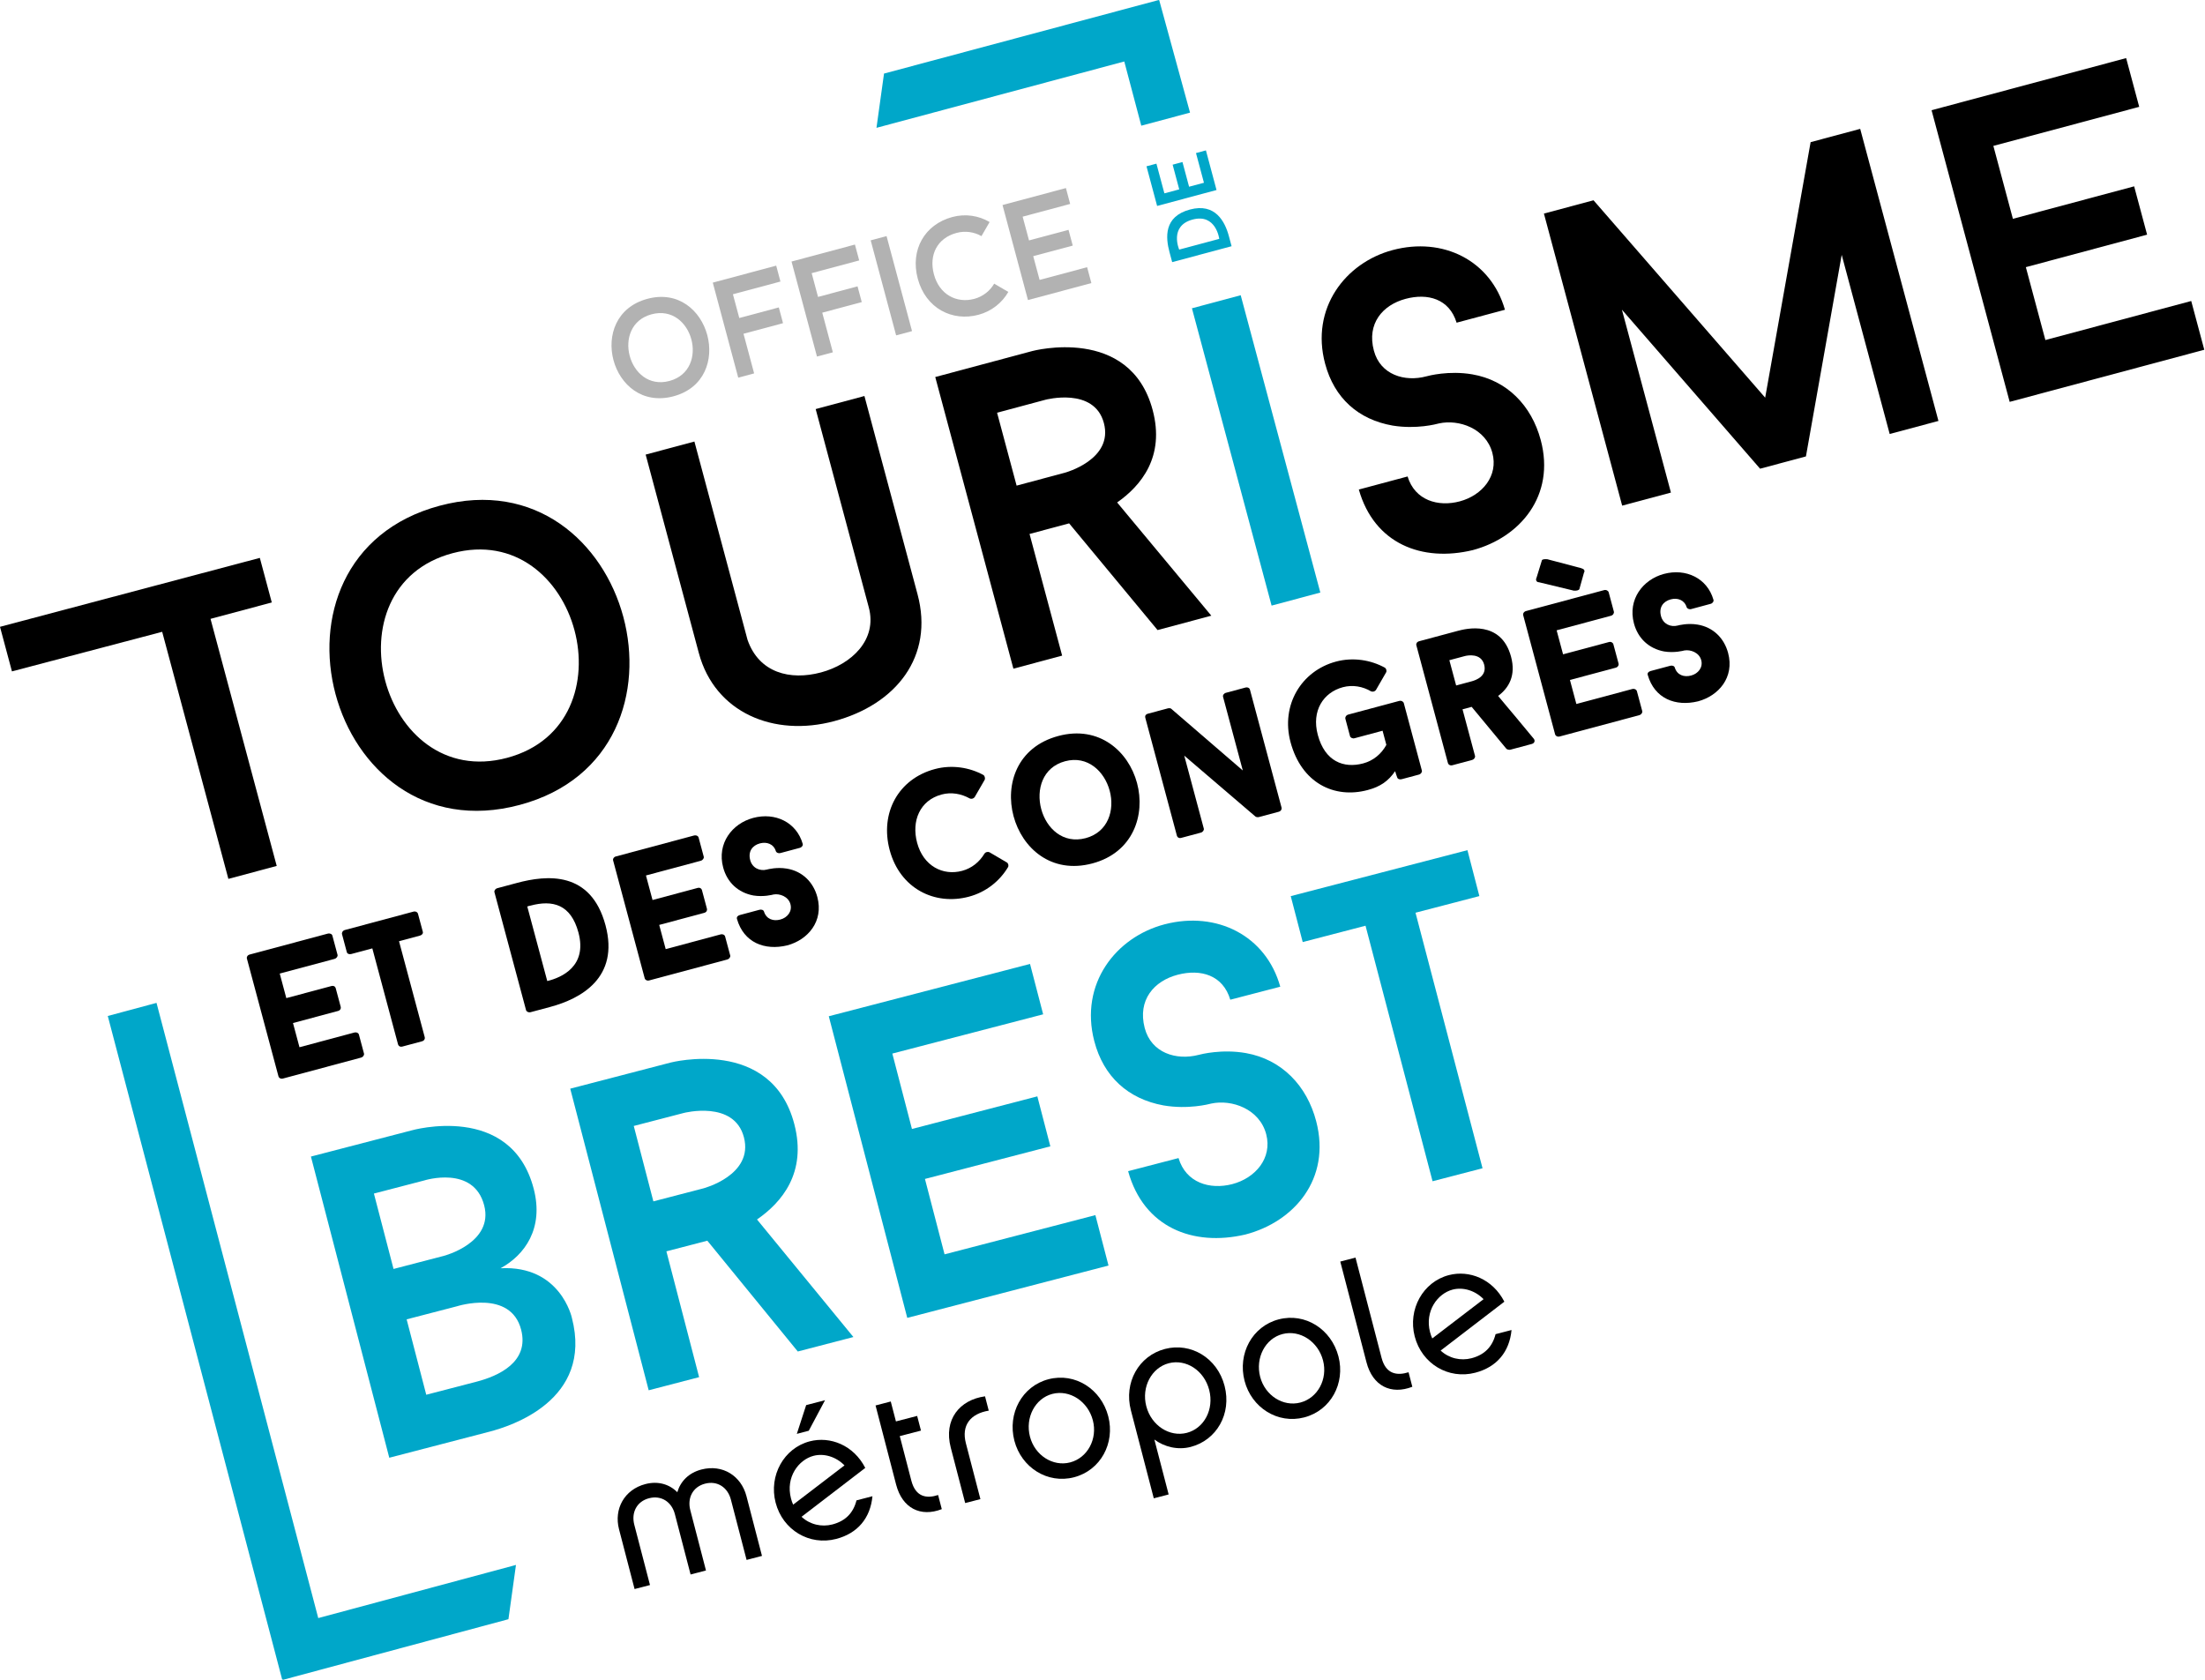 <svg xmlns="http://www.w3.org/2000/svg" width="105" height="80" viewBox="0 0 105 80" fill="none"><path d="M32.073 18.873C29.086 19.673 27.849 15.03 30.83 14.231C33.797 13.437 35.047 18.077 32.073 18.873ZM31.027 14.968C29.075 15.491 29.919 18.668 31.878 18.143C33.837 17.618 32.986 14.444 31.027 14.968Z" fill="#B2B2B2"></path><path d="M34.901 14.014L35.204 15.145L37.086 14.641L37.287 15.391L35.405 15.895L35.911 17.783L35.154 17.986L33.942 13.46L36.962 12.651L37.164 13.408L34.901 14.014H34.901Z" fill="#B2B2B2"></path><path d="M38.651 13.009L38.954 14.141L40.835 13.637L41.036 14.387L39.155 14.891L39.66 16.779L38.904 16.981L37.692 12.456L40.711 11.647L40.914 12.403L38.651 13.009H38.651Z" fill="#B2B2B2"></path><path d="M41.461 11.446L42.217 11.244L43.43 15.769L42.673 15.972L41.461 11.446V11.446Z" fill="#B2B2B2"></path><path d="M47.342 13.509L48.016 13.903C47.718 14.42 47.223 14.822 46.596 14.991C45.348 15.325 44.084 14.693 43.703 13.271C43.337 11.907 44.023 10.691 45.349 10.335C45.976 10.168 46.606 10.269 47.124 10.574L46.736 11.246C46.392 11.047 45.965 10.981 45.551 11.092C44.62 11.341 44.228 12.153 44.472 13.065C44.732 14.035 45.559 14.457 46.393 14.234C46.807 14.123 47.143 13.853 47.342 13.509L47.342 13.509Z" fill="#B2B2B2"></path><path d="M48.697 10.319L49.001 11.45L50.882 10.946L51.083 11.696L49.201 12.2L49.505 13.331L51.767 12.725L51.97 13.482L48.951 14.29L47.739 9.765L50.758 8.956L50.96 9.712L48.697 10.319V10.319Z" fill="#B2B2B2"></path><path d="M12.942 28.692L10.025 29.473L13.177 41.24L10.875 41.857L7.723 30.09L0.569 31.975L0 29.852L12.373 26.569L12.942 28.692L12.942 28.692Z" fill="black"></path><path d="M24.752 38.333C15.584 40.789 11.788 26.536 20.936 24.086C30.044 21.646 33.879 35.888 24.752 38.333ZM21.542 26.348C15.549 27.953 18.139 37.701 24.151 36.091C30.163 34.48 27.554 24.738 21.542 26.348Z" fill="black"></path><path d="M33.276 31.095L30.746 21.65L33.067 21.028L35.597 30.473C36.147 32.049 37.628 32.417 39.096 32.024C40.545 31.636 41.786 30.474 41.371 28.927L38.842 19.482L41.163 18.86L43.693 28.305C44.485 31.261 42.675 33.554 39.718 34.346C36.861 35.111 34.041 33.952 33.276 31.095V31.095Z" fill="black"></path><path d="M50.911 24.925L49.026 25.43L50.578 31.224L48.257 31.846L44.536 17.956L49.159 16.718C49.159 16.718 53.803 15.474 54.887 19.522C55.487 21.764 54.325 23.139 53.197 23.93L57.682 29.322L55.122 30.007L50.911 24.925V24.925ZM48.41 23.128L50.711 22.512C50.711 22.512 53.033 21.89 52.565 20.144C52.103 18.418 49.781 19.039 49.781 19.039L47.48 19.656L48.41 23.128V23.128Z" fill="black"></path><path d="M56.759 14.682L59.081 14.06L62.873 28.22L60.552 28.842L56.759 14.682Z" fill="#00A7C9"></path><path d="M64.706 23.314L67.028 22.692C67.376 23.833 68.483 24.153 69.514 23.877C70.586 23.59 71.358 22.66 71.065 21.569C70.752 20.398 69.464 19.956 68.52 20.166C68.401 20.198 67.449 20.453 66.315 20.268C64.686 19.981 63.542 18.969 63.101 17.322C62.394 14.683 64.067 12.512 66.309 11.912C68.71 11.268 70.992 12.401 71.664 14.752L69.362 15.368C69.014 14.228 67.983 13.951 66.931 14.233C65.84 14.525 65.078 15.41 65.423 16.7C65.731 17.851 66.888 18.2 67.92 17.924C68.019 17.897 68.991 17.637 70.106 17.828C71.755 18.109 72.926 19.305 73.367 20.952C74.079 23.611 72.378 25.598 70.136 26.198C67.719 26.782 65.442 25.903 64.706 23.314V23.314Z" fill="black"></path><path d="M92.307 20.047L89.985 20.669L87.7 12.137L85.997 21.737L83.814 22.322L77.234 14.748L79.568 23.459L77.246 24.081L73.52 10.171L75.882 9.539L84.056 18.939L86.22 6.77L88.581 6.137L92.307 20.047V20.047Z" fill="black"></path><path d="M94.922 6.948L95.852 10.421L101.626 8.874L102.243 11.176L96.469 12.723L97.399 16.195L104.344 14.335L104.966 16.657L95.699 19.139L91.979 5.249L101.245 2.767L101.867 5.088L94.922 6.948V6.948Z" fill="black"></path><path d="M55.691 12.011C55.507 11.324 55.406 10.315 56.663 9.979C57.871 9.655 58.332 10.55 58.52 11.253L58.647 11.726L55.818 12.484L55.691 12.011V12.011ZM56.791 10.456C55.659 10.759 56.152 11.887 56.152 11.887L58.06 11.376C58.06 11.376 57.906 10.157 56.791 10.456V10.456Z" fill="#00A7C9"></path><path d="M55.447 9.208L56.154 9.019L55.84 7.843L56.308 7.717L56.623 8.893L57.331 8.704L56.952 7.289L57.425 7.162L57.93 9.05L55.101 9.808L54.595 7.92L55.068 7.794L55.447 9.208V9.208Z" fill="#00A7C9"></path><path d="M56.668 5.364L55.2 0.005L55.181 0.01L55.179 0L42.096 3.504L41.737 6.088L53.537 2.928L54.347 5.986L56.668 5.364Z" fill="#00A7C9"></path><path d="M15.155 77.061L7.453 47.762L5.132 48.386L13.438 79.993L13.476 79.983L13.481 80L24.211 77.115L24.57 74.53L15.155 77.061Z" fill="#00A7C9"></path><path d="M36.285 74.1L35.552 74.291L34.804 71.417C34.654 70.839 34.162 70.506 33.575 70.659C32.988 70.811 32.721 71.342 32.871 71.92L33.618 74.794L32.885 74.985L32.137 72.111C31.987 71.532 31.495 71.2 30.908 71.353C30.321 71.505 30.054 72.035 30.204 72.614L30.952 75.488L30.218 75.678L29.477 72.83C29.226 71.864 29.732 70.94 30.733 70.679C31.337 70.522 31.877 70.686 32.253 71.067C32.404 70.549 32.796 70.143 33.4 69.986C34.41 69.723 35.293 70.286 35.545 71.252L36.285 74.1L36.285 74.1Z" fill="black"></path><path d="M41.545 71.258C41.447 72.297 40.844 73.025 39.817 73.292C38.539 73.624 37.273 72.867 36.934 71.563C36.6 70.277 37.327 68.964 38.561 68.643C39.528 68.391 40.644 68.82 41.203 69.909L38.169 72.237C38.571 72.612 39.128 72.734 39.637 72.602C40.267 72.438 40.636 72.047 40.786 71.455L41.545 71.258H41.545ZM37.77 71.659L40.214 69.789C39.812 69.377 39.242 69.203 38.741 69.333C38.033 69.517 37.401 70.345 37.666 71.364C37.695 71.476 37.728 71.569 37.77 71.659V71.659ZM38.513 68.139L37.944 68.288L38.389 66.918L39.287 66.685L38.513 68.139H38.513Z" fill="black"></path><path d="M44.847 71.873C43.843 72.263 42.968 71.837 42.673 70.706L41.693 66.935L42.417 66.746L42.664 67.695L43.674 67.433L43.856 68.132L42.846 68.394L43.398 70.518C43.603 71.303 44.129 71.378 44.672 71.2L44.847 71.873V71.873Z" fill="black"></path><path d="M46.906 66.5L47.083 67.182C46.208 67.327 45.772 67.882 45.995 68.737L46.686 71.395L45.961 71.583L45.274 68.942C44.924 67.596 45.705 66.665 46.906 66.5H46.906Z" fill="black"></path><path d="M52.774 67.452C53.106 68.73 52.411 70.025 51.143 70.355C49.883 70.683 48.636 69.892 48.304 68.615C47.967 67.32 48.668 66.014 49.928 65.686C51.197 65.356 52.438 66.157 52.774 67.452V67.452ZM52.041 67.643C51.805 66.737 50.939 66.17 50.11 66.385C49.29 66.599 48.81 67.516 49.046 68.422C49.277 69.311 50.139 69.861 50.959 69.647C51.787 69.432 52.272 68.532 52.041 67.643V67.643Z" fill="black"></path><path d="M56.701 68.909C56.088 69.069 55.449 68.912 54.97 68.558L55.65 71.173L54.942 71.357L53.851 67.163C53.51 65.851 54.218 64.57 55.478 64.243C56.704 63.924 57.965 64.665 58.313 66.002C58.659 67.331 57.935 68.588 56.701 68.909V68.909ZM55.655 64.924C54.844 65.135 54.344 66.049 54.585 66.972C54.825 67.895 55.697 68.452 56.517 68.239C57.337 68.025 57.822 67.125 57.58 66.193C57.337 65.261 56.475 64.711 55.655 64.924V64.924Z" fill="black"></path><path d="M63.736 64.601C64.068 65.879 63.373 67.174 62.104 67.504C60.844 67.832 59.597 67.041 59.265 65.764C58.928 64.469 59.63 63.163 60.89 62.835C62.158 62.505 63.399 63.306 63.736 64.601V64.601ZM63.002 64.792C62.766 63.886 61.9 63.319 61.072 63.534C60.252 63.747 59.772 64.665 60.007 65.571C60.239 66.46 61.1 67.01 61.92 66.796C62.749 66.581 63.233 65.681 63.002 64.792V64.792Z" fill="black"></path><path d="M63.823 60.082L64.548 59.893L65.789 64.666C65.993 65.451 66.528 65.524 67.074 65.354L67.254 66.045C66.241 66.437 65.365 66.011 65.071 64.88L63.823 60.082H63.823Z" fill="black"></path><path d="M71.978 63.342C71.879 64.381 71.276 65.109 70.249 65.376C68.972 65.708 67.706 64.95 67.367 63.647C67.033 62.361 67.76 61.048 68.994 60.727C69.961 60.475 71.076 60.904 71.636 61.993L68.602 64.321C69.004 64.696 69.561 64.818 70.07 64.686C70.7 64.522 71.068 64.131 71.218 63.539L71.978 63.342H71.978ZM68.203 63.743L70.647 61.873C70.245 61.461 69.674 61.287 69.174 61.417C68.466 61.601 67.834 62.429 68.098 63.448C68.128 63.56 68.161 63.653 68.203 63.743V63.743Z" fill="black"></path><path d="M27.232 62.76C28.256 66.7 24.283 67.93 23.318 68.181L18.537 69.425L14.806 55.081L19.587 53.838C19.587 53.838 24.336 52.471 25.415 56.616C25.906 58.504 24.987 59.773 23.836 60.401C26.689 60.25 27.232 62.76 27.232 62.76V62.76ZM18.74 60.434L21.141 59.809C21.141 59.809 23.521 59.19 23.056 57.405C22.555 55.476 20.206 56.218 20.206 56.218L17.805 56.843L18.74 60.434V60.434ZM24.815 63.323C24.313 61.394 21.765 62.21 21.765 62.21L19.364 62.834L20.298 66.425L22.699 65.801C23.704 65.539 25.221 64.882 24.815 63.323L24.815 63.323Z" fill="#00A7C9"></path><path d="M33.682 59.088L31.733 59.595L33.291 65.587L30.89 66.212L27.154 51.848L31.935 50.604C31.935 50.604 36.737 49.355 37.826 53.541C38.429 55.86 37.218 57.27 36.048 58.078L40.638 63.676L37.99 64.365L33.682 59.088V59.088ZM31.113 57.215L33.494 56.596C33.494 56.596 35.895 55.971 35.425 54.165C34.961 52.38 32.56 53.005 32.56 53.005L30.179 53.624L31.113 57.215V57.215Z" fill="#00A7C9"></path><path d="M42.492 50.176L43.426 53.767L49.397 52.214L50.016 54.594L44.045 56.147L44.979 59.738L52.161 57.87L52.786 60.271L43.203 62.764L39.466 48.399L49.049 45.907L49.674 48.307L42.492 50.176V50.176Z" fill="#00A7C9"></path><path d="M53.72 55.777L56.121 55.153C56.472 56.332 57.612 56.671 58.678 56.394C59.787 56.105 60.59 55.152 60.297 54.023C59.982 52.812 58.655 52.347 57.68 52.557C57.557 52.589 56.572 52.845 55.403 52.645C53.724 52.337 52.551 51.283 52.108 49.581C51.398 46.851 53.141 44.623 55.46 44.02C57.943 43.374 60.289 44.56 60.965 46.992L58.585 47.611C58.234 46.431 57.172 46.138 56.084 46.421C54.956 46.714 54.162 47.622 54.509 48.956C54.819 50.146 56.01 50.515 57.077 50.238C57.18 50.211 58.185 49.95 59.334 50.154C61.034 50.457 62.234 51.701 62.677 53.404C63.392 56.153 61.622 58.191 59.303 58.794C56.804 59.379 54.461 58.455 53.72 55.777V55.777Z" fill="#00A7C9"></path><path d="M70.597 55.638L67.405 43.468L70.446 42.676L69.878 40.489L61.464 42.678L62.034 44.866L65.025 44.087L68.217 56.257L70.597 55.638Z" fill="#00A7C9"></path><path d="M13.321 46.366L13.634 47.535L15.776 46.962C15.888 46.932 15.966 46.984 15.986 47.061L16.226 47.957C16.245 48.025 16.206 48.118 16.094 48.148L13.952 48.722L14.261 49.874L16.864 49.177C16.975 49.147 17.07 49.195 17.091 49.271L17.333 50.176C17.351 50.244 17.295 50.342 17.184 50.371L13.472 51.366C13.369 51.394 13.28 51.335 13.262 51.267L11.757 45.651C11.737 45.574 11.787 45.487 11.889 45.46L15.602 44.465C15.713 44.436 15.808 44.483 15.828 44.56L16.073 45.473C16.091 45.542 16.035 45.639 15.924 45.669L13.321 46.366H13.321Z" fill="black"></path><path d="M20.134 44.376C20.155 44.453 20.102 44.531 19.991 44.561L19.001 44.826L20.227 49.401C20.245 49.469 20.206 49.562 20.095 49.592L19.165 49.841C19.046 49.873 18.974 49.81 18.955 49.741L17.73 45.167L16.731 45.434C16.629 45.462 16.536 45.423 16.515 45.346L16.287 44.492C16.266 44.415 16.322 44.318 16.425 44.291L19.685 43.417C19.796 43.387 19.885 43.446 19.905 43.523L20.134 44.376V44.376Z" fill="black"></path><path d="M24.616 42.05C26.041 41.668 28.136 41.464 28.834 44.067C29.504 46.567 27.658 47.565 26.198 47.956L25.268 48.205C25.166 48.233 25.069 48.177 25.05 48.108L23.545 42.492C23.525 42.416 23.583 42.327 23.686 42.299L24.616 42.05V42.05ZM26.06 46.722C26.747 46.556 27.975 46.017 27.545 44.412C27.183 43.063 26.312 42.849 25.262 43.13C25.185 43.151 25.192 43.14 25.108 43.171L26.06 46.722V46.722Z" fill="black"></path><path d="M30.76 41.694L31.073 42.863L33.215 42.289C33.326 42.259 33.404 42.312 33.425 42.388L33.665 43.284C33.683 43.353 33.644 43.446 33.533 43.475L31.391 44.049L31.7 45.202L34.303 44.504C34.414 44.474 34.509 44.522 34.529 44.599L34.772 45.504C34.79 45.572 34.734 45.669 34.623 45.699L30.91 46.694C30.808 46.721 30.719 46.663 30.701 46.594L29.196 40.978C29.175 40.902 29.226 40.815 29.328 40.788L33.04 39.793C33.151 39.763 33.246 39.811 33.267 39.888L33.512 40.801C33.53 40.869 33.474 40.966 33.363 40.996L30.76 41.694V41.694Z" fill="black"></path><path d="M35.093 43.762C35.07 43.676 35.124 43.607 35.235 43.577L36.166 43.328C36.251 43.305 36.358 43.331 36.381 43.416C36.497 43.779 36.827 43.883 37.159 43.793C37.492 43.704 37.734 43.411 37.64 43.061C37.542 42.694 37.127 42.549 36.839 42.599C36.788 42.612 36.361 42.727 35.873 42.647C35.151 42.511 34.628 42.029 34.436 41.312C34.13 40.169 34.864 39.222 35.863 38.954C36.912 38.673 37.93 39.159 38.224 40.188C38.245 40.264 38.186 40.353 38.083 40.38L37.162 40.627C37.068 40.653 36.964 40.608 36.944 40.531C36.833 40.185 36.503 40.082 36.187 40.166C35.837 40.26 35.611 40.54 35.725 40.967C35.826 41.343 36.188 41.501 36.521 41.412C36.564 41.401 36.991 41.286 37.47 41.368C38.207 41.491 38.73 42.009 38.92 42.718C39.231 43.879 38.47 44.76 37.489 45.023C36.415 45.283 35.414 44.892 35.093 43.762L35.093 43.762Z" fill="black"></path><path d="M46.883 40.648C46.929 40.581 47.031 40.554 47.113 40.586L47.938 41.07C48.012 41.105 48.044 41.224 48 41.3C47.608 41.954 46.963 42.484 46.144 42.703C44.514 43.14 42.858 42.321 42.366 40.486C41.893 38.719 42.775 37.093 44.516 36.627C45.326 36.409 46.177 36.547 46.844 36.917C46.894 36.968 46.924 37.079 46.886 37.144L46.411 37.966C46.357 38.036 46.255 38.063 46.181 38.028C45.772 37.799 45.301 37.715 44.84 37.838C43.799 38.117 43.396 39.103 43.672 40.136C43.969 41.246 44.901 41.719 45.814 41.474C46.275 41.351 46.643 41.051 46.883 40.648V40.648Z" fill="black"></path><path d="M54.145 37.294C54.549 38.804 53.969 40.597 52.023 41.119C50.051 41.647 48.669 40.38 48.264 38.869C47.859 37.359 48.425 35.579 50.397 35.051C52.343 34.529 53.74 35.783 54.145 37.294V37.294ZM52.843 37.661C52.596 36.739 51.794 35.966 50.719 36.254C49.635 36.544 49.336 37.613 49.583 38.534C49.828 39.447 50.616 40.206 51.7 39.916C52.776 39.627 53.088 38.574 52.843 37.661Z" fill="black"></path><path d="M61.028 38.468C61.046 38.536 60.999 38.632 60.888 38.661L59.957 38.91C59.923 38.92 59.834 38.925 59.788 38.892L56.393 35.987L57.324 39.461C57.342 39.529 57.286 39.626 57.184 39.654L56.253 39.903C56.134 39.935 56.062 39.872 56.044 39.804L54.537 34.179C54.516 34.102 54.549 34.02 54.669 33.988L55.607 33.737C55.65 33.725 55.731 33.722 55.766 33.749L59.181 36.694L58.241 33.187C58.22 33.11 58.279 33.021 58.381 32.994L59.303 32.746C59.414 32.717 59.501 32.767 59.521 32.844L61.028 38.468V38.468Z" fill="black"></path><path d="M66.627 33.382C66.73 33.355 66.827 33.411 66.848 33.487L67.708 36.697C67.726 36.765 67.67 36.862 67.567 36.89L66.748 37.109C66.646 37.137 66.553 37.098 66.532 37.021C66.478 36.852 66.478 36.889 66.435 36.727C66.113 37.197 65.736 37.463 65.13 37.625C63.525 38.055 61.973 37.282 61.454 35.344C60.983 33.586 61.963 31.951 63.619 31.508C64.43 31.291 65.281 31.428 65.958 31.805C66.017 31.854 66.046 31.964 66 32.031L65.519 32.865C65.465 32.934 65.371 32.959 65.289 32.926C64.897 32.693 64.415 32.603 63.946 32.728C63.016 32.977 62.445 33.853 62.752 34.997C63.092 36.269 63.987 36.605 64.918 36.356C65.396 36.228 65.784 35.904 66.017 35.475L65.837 34.801L64.505 35.158C64.403 35.186 64.305 35.129 64.287 35.061L64.066 34.233C64.045 34.156 64.101 34.059 64.204 34.031L66.627 33.382V33.382Z" fill="black"></path><path d="M70.079 33.664L69.644 33.781L70.239 36C70.257 36.068 70.201 36.166 70.09 36.196L69.159 36.445C69.057 36.472 68.968 36.414 68.95 36.345L67.445 30.729C67.424 30.653 67.475 30.566 67.577 30.539L69.429 30.042C69.779 29.949 71.482 29.511 71.955 31.277C72.193 32.165 71.858 32.758 71.339 33.144C71.622 33.48 71.934 33.862 72.214 34.19L73.039 35.185C73.109 35.277 73.077 35.395 72.94 35.432L71.916 35.706C71.865 35.72 71.757 35.694 71.729 35.656L70.079 33.664L70.079 33.664ZM69.34 32.646L70.074 32.449C70.287 32.392 70.822 32.203 70.673 31.648C70.527 31.102 69.905 31.204 69.751 31.246L69.017 31.442L69.34 32.646V32.646Z" fill="black"></path><path d="M74.125 30.019L74.432 31.162L76.617 30.577C76.719 30.55 76.808 30.608 76.828 30.685L77.076 31.607C77.094 31.675 77.046 31.77 76.944 31.798L74.759 32.383L75.065 33.527L77.719 32.816C77.831 32.786 77.928 32.842 77.948 32.919L78.202 33.866C78.221 33.934 78.164 34.032 78.053 34.062L74.272 35.075C74.162 35.105 74.073 35.046 74.054 34.978L72.534 29.302C72.513 29.225 72.561 29.13 72.672 29.1L76.385 28.105C76.487 28.078 76.584 28.134 76.605 28.211L76.85 29.125C76.87 29.201 76.814 29.299 76.712 29.326L74.125 30.019V30.019ZM75.209 28.055C75.18 28.117 75.058 28.141 74.936 28.128L73.283 27.729C73.174 27.731 73.121 27.635 73.158 27.534L73.16 27.542L73.424 26.685C73.438 26.636 73.562 26.621 73.685 26.634L75.319 27.065L75.302 27.069C75.415 27.084 75.483 27.167 75.436 27.262L75.433 27.253L75.209 28.055V28.055Z" fill="black"></path><path d="M78.463 32.141C78.44 32.055 78.495 31.986 78.606 31.956L79.536 31.707C79.622 31.684 79.729 31.71 79.752 31.795C79.867 32.158 80.197 32.261 80.53 32.172C80.863 32.083 81.105 31.79 81.011 31.44C80.912 31.073 80.498 30.928 80.21 30.978C80.159 30.991 79.732 31.106 79.244 31.026C78.522 30.89 77.999 30.408 77.807 29.691C77.501 28.547 78.235 27.601 79.233 27.333C80.283 27.052 81.301 27.538 81.594 28.567C81.615 28.643 81.557 28.732 81.454 28.759L80.533 29.007C80.439 29.032 80.335 28.986 80.314 28.91C80.204 28.564 79.874 28.46 79.558 28.545C79.208 28.639 78.981 28.919 79.096 29.346C79.196 29.721 79.559 29.88 79.892 29.791C79.935 29.78 80.361 29.665 80.841 29.747C81.578 29.87 82.101 30.388 82.291 31.097C82.602 32.257 81.841 33.138 80.859 33.401C79.786 33.661 78.784 33.271 78.463 32.141V32.141Z" fill="black"></path></svg>